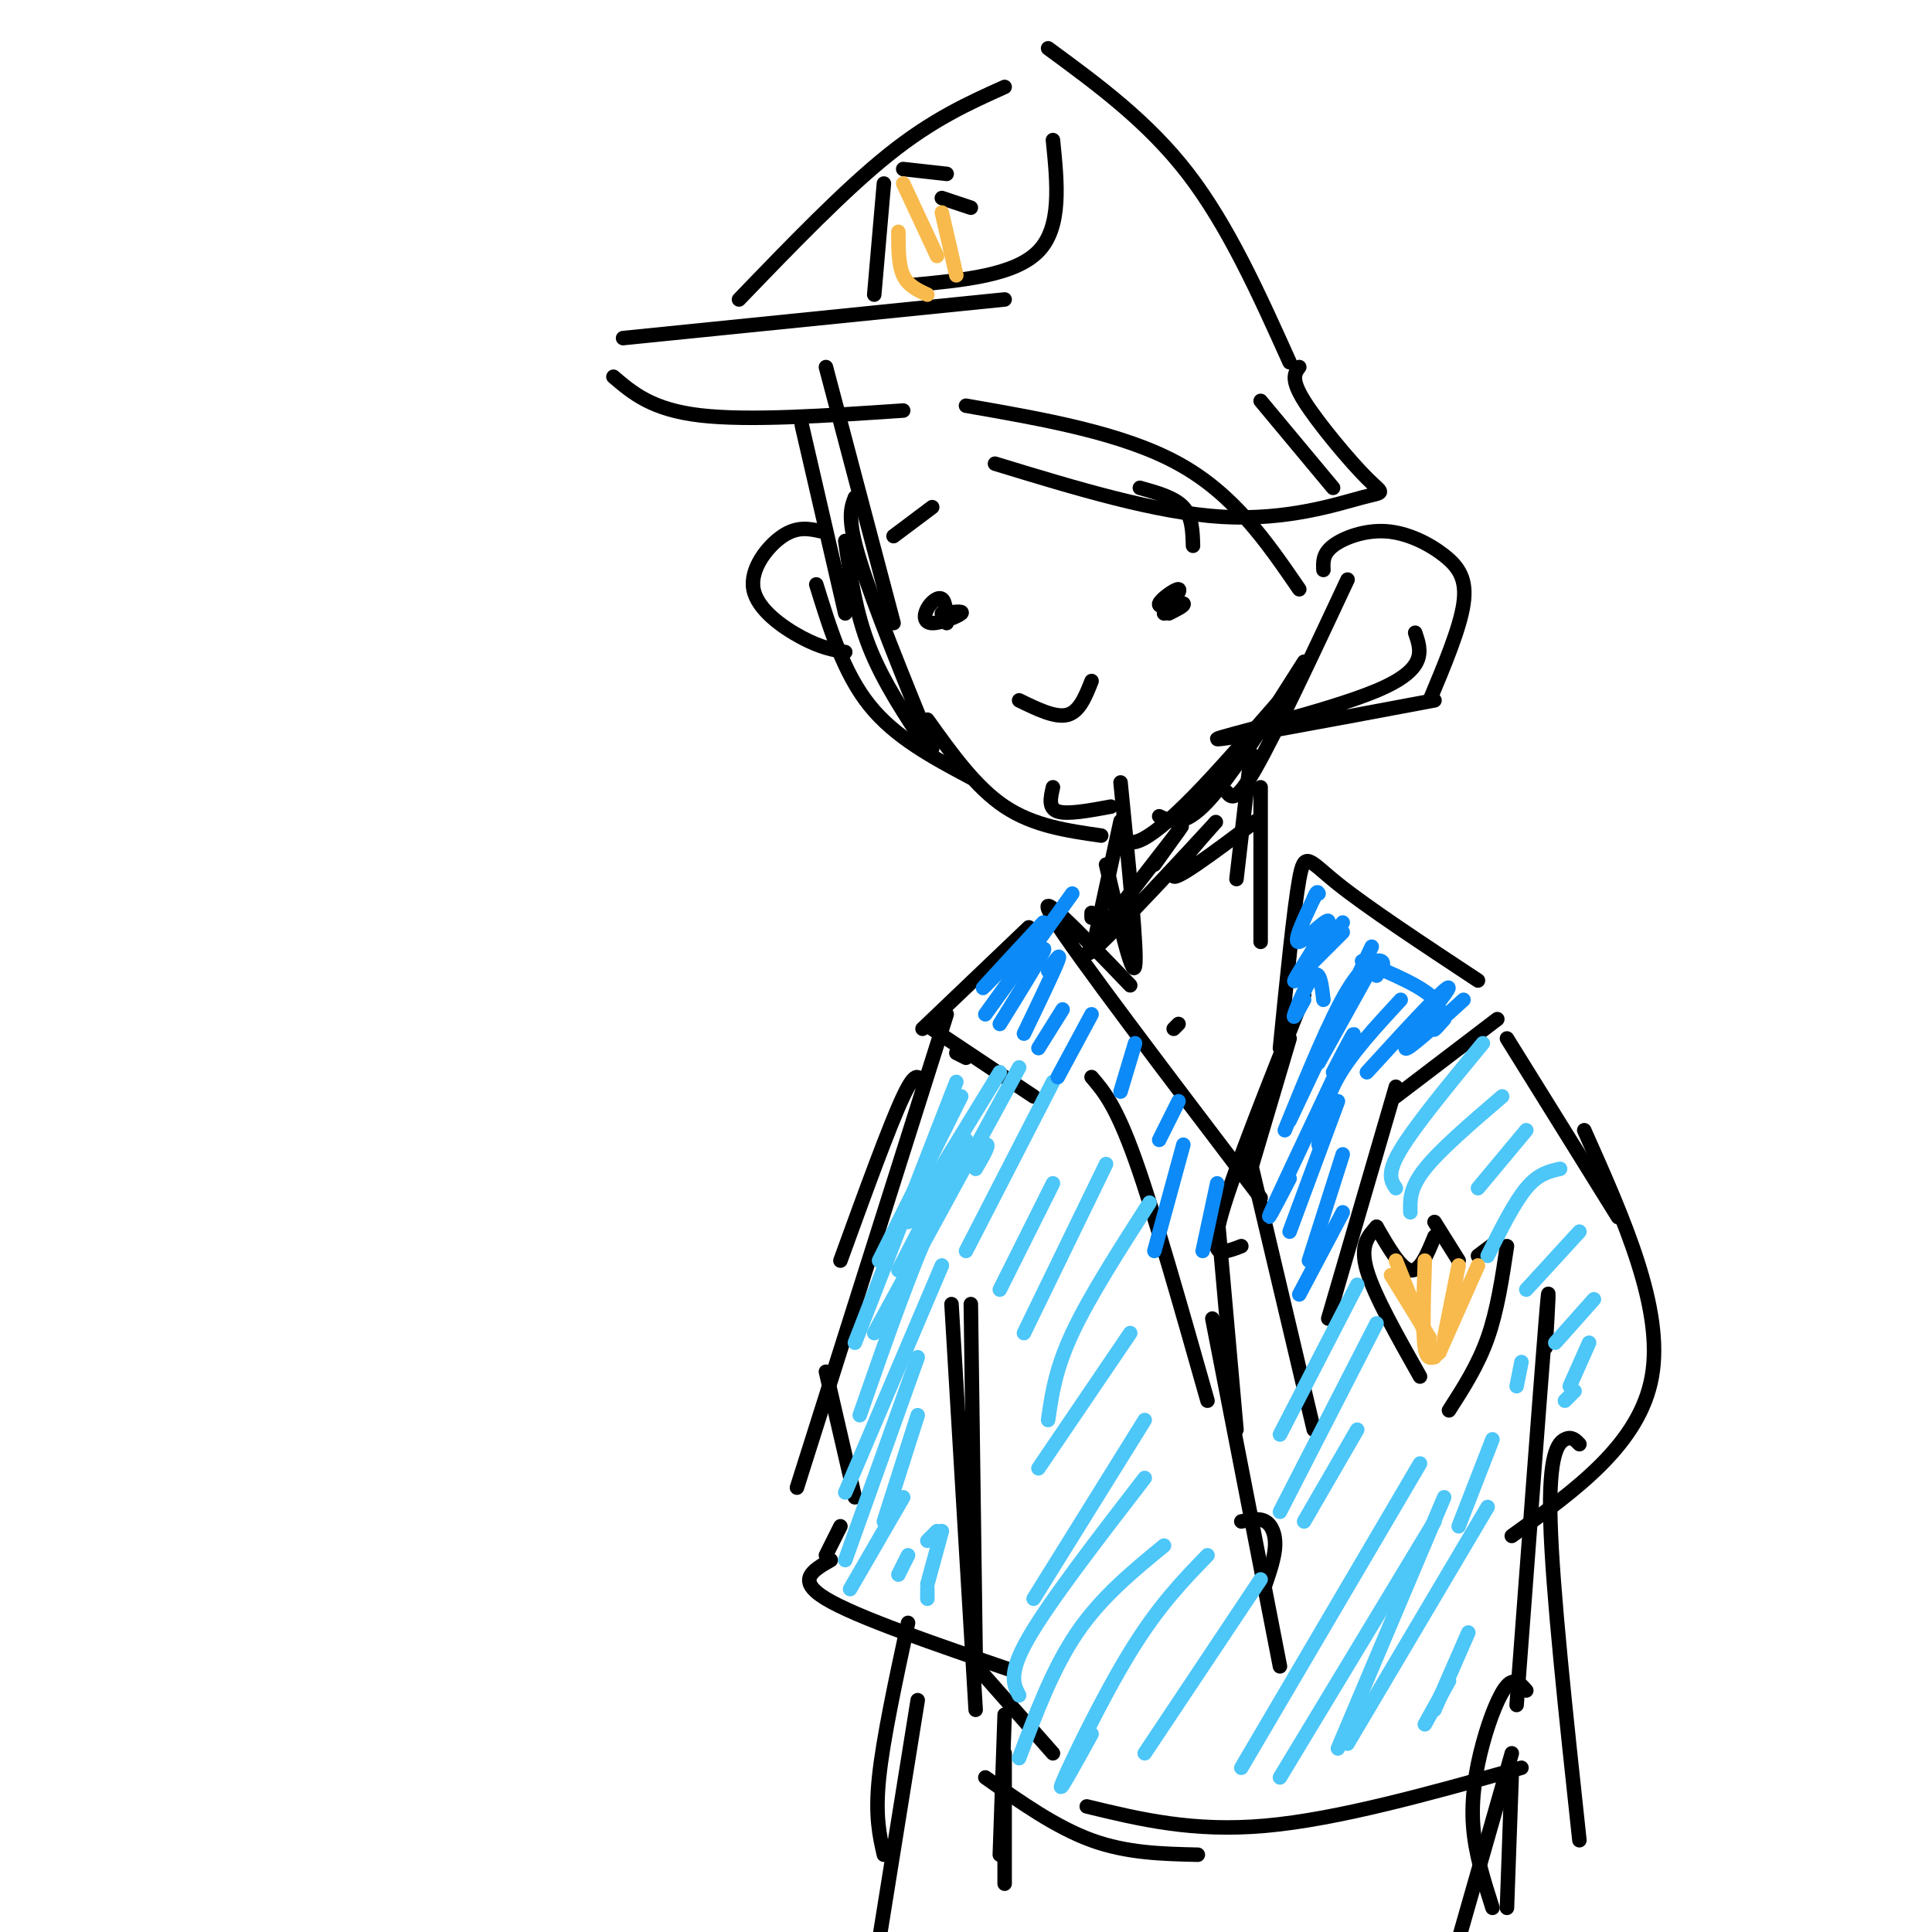 <svg viewBox='0 0 400 400' version='1.1' xmlns='http://www.w3.org/2000/svg' xmlns:xlink='http://www.w3.org/1999/xlink'><g fill='none' stroke='rgb(0,0,0)' stroke-width='3' stroke-linecap='round' stroke-linejoin='round'><path d='M166,88c0.000,0.000 9.000,39.000 9,39'/><path d='M171,76c0.000,0.000 14.000,53.000 14,53'/><path d='M177,103c-0.833,2.167 -1.667,4.333 1,13c2.667,8.667 8.833,23.833 15,39'/><path d='M175,112c1.083,7.417 2.167,14.833 5,22c2.833,7.167 7.417,14.083 12,21'/><path d='M169,121c2.833,9.167 5.667,18.333 11,25c5.333,6.667 13.167,10.833 21,15'/><path d='M192,149c5.000,7.000 10.000,14.000 16,18c6.000,4.000 13.000,5.000 20,6'/><path d='M218,163c-0.500,2.167 -1.000,4.333 1,5c2.000,0.667 6.500,-0.167 11,-1'/><path d='M232,173c0.867,0.978 1.733,1.956 4,1c2.267,-0.956 5.933,-3.844 11,-9c5.067,-5.156 11.533,-12.578 18,-20'/><path d='M240,169c2.500,1.167 5.000,2.333 10,-3c5.000,-5.333 12.500,-17.167 20,-29'/><path d='M254,164c0.917,1.167 1.833,2.333 6,-5c4.167,-7.333 11.583,-23.167 19,-39'/><path d='M208,62c0.000,0.000 -79.000,8.000 -79,8'/><path d='M127,78c4.000,3.417 8.000,6.833 18,8c10.000,1.167 26.000,0.083 42,-1'/><path d='M153,62c10.917,-11.333 21.833,-22.667 31,-30c9.167,-7.333 16.583,-10.667 24,-14'/><path d='M217,10c10.333,7.583 20.667,15.167 29,26c8.333,10.833 14.667,24.917 21,39'/><path d='M200,84c16.250,2.833 32.500,5.667 44,12c11.500,6.333 18.250,16.167 25,26'/><path d='M261,83c0.000,0.000 15.000,18.000 15,18'/><path d='M269,76c-0.923,1.219 -1.847,2.437 1,7c2.847,4.563 9.464,12.470 13,16c3.536,3.530 3.990,2.681 -1,4c-4.990,1.319 -15.426,4.805 -29,4c-13.574,-0.805 -30.287,-5.903 -47,-11'/><path d='M274,118c-0.080,-1.670 -0.159,-3.340 2,-5c2.159,-1.660 6.558,-3.311 11,-3c4.442,0.311 8.927,2.584 12,5c3.073,2.416 4.735,4.976 4,10c-0.735,5.024 -3.868,12.512 -7,20'/><path d='M170,110c-2.458,-0.542 -4.917,-1.083 -8,1c-3.083,2.083 -6.792,6.792 -6,11c0.792,4.208 6.083,7.917 10,10c3.917,2.083 6.458,2.542 9,3'/><path d='M297,145c-22.489,4.222 -44.978,8.444 -45,8c-0.022,-0.444 22.422,-5.556 33,-10c10.578,-4.444 9.289,-8.222 8,-12'/><path d='M261,163c0.000,0.000 0.000,32.000 0,32'/><path d='M259,156c0.000,0.000 -3.000,26.000 -3,26'/><path d='M232,170c0.000,0.000 -5.000,23.000 -5,23'/><path d='M232,162c1.750,17.583 3.500,35.167 3,38c-0.500,2.833 -3.250,-9.083 -6,-21'/><path d='M244,212c0.000,0.000 -1.000,1.000 -1,1'/><path d='M234,204c-10.250,-10.667 -20.500,-21.333 -16,-14c4.500,7.333 23.750,32.667 43,58'/><path d='M226,189c0.000,0.000 0.000,1.000 0,1'/><path d='M213,192c0.000,0.000 -22.000,21.000 -22,21'/><path d='M193,213c0.000,0.000 21.000,14.000 21,14'/><path d='M226,223c2.500,2.917 5.000,5.833 9,17c4.000,11.167 9.500,30.583 15,50'/><path d='M256,296c0.000,0.000 -4.000,-45.000 -4,-45'/><path d='M257,258c-0.778,0.311 -1.556,0.622 -3,1c-1.444,0.378 -3.556,0.822 -1,-8c2.556,-8.822 9.778,-26.911 17,-45'/><path d='M259,242c0.000,0.000 8.000,-27.000 8,-27'/><path d='M265,217c1.444,-14.444 2.889,-28.889 4,-35c1.111,-6.111 1.889,-3.889 8,1c6.111,4.889 17.556,12.444 29,20'/><path d='M310,211c0.000,0.000 -21.000,16.000 -21,16'/><path d='M289,225c0.000,0.000 -14.000,48.000 -14,48'/><path d='M272,296c0.000,0.000 -13.000,-55.000 -13,-55'/><path d='M197,270c0.000,0.000 5.000,84.000 5,84'/><path d='M201,270c0.000,0.000 1.000,73.000 1,73'/><path d='M203,346c0.000,0.000 15.000,17.000 15,17'/><path d='M204,368c7.333,5.167 14.667,10.333 22,13c7.333,2.667 14.667,2.833 22,3'/><path d='M225,374c11.000,2.667 22.000,5.333 37,4c15.000,-1.333 34.000,-6.667 53,-12'/><path d='M320,279c0.500,-8.667 1.000,-17.333 0,-5c-1.000,12.333 -3.500,45.667 -6,79'/><path d='M251,273c0.000,0.000 14.000,72.000 14,72'/><path d='M257,315c1.844,-0.378 3.689,-0.756 5,0c1.311,0.756 2.089,2.644 2,5c-0.089,2.356 -1.044,5.178 -2,8'/><path d='M285,254c2.500,4.333 5.000,8.667 7,9c2.000,0.333 3.500,-3.333 5,-7'/><path d='M297,253c0.000,0.000 5.000,8.000 5,8'/><path d='M306,260c0.000,0.000 4.000,-3.000 4,-3'/><path d='M312,258c-1.000,6.667 -2.000,13.333 -4,19c-2.000,5.667 -5.000,10.333 -8,15'/><path d='M285,254c-1.750,1.917 -3.500,3.833 -2,9c1.500,5.167 6.250,13.583 11,22'/><path d='M200,219c0.000,0.000 -2.000,-1.000 -2,-1'/><path d='M191,225c-0.583,-2.000 -1.167,-4.000 -4,2c-2.833,6.000 -7.917,20.000 -13,34'/><path d='M196,210c0.000,0.000 -31.000,98.000 -31,98'/><path d='M171,284c0.000,0.000 6.000,26.000 6,26'/><path d='M174,316c0.000,0.000 -3.000,6.000 -3,6'/><path d='M172,323c-3.667,2.083 -7.333,4.167 -1,8c6.333,3.833 22.667,9.417 39,15'/><path d='M312,215c0.000,0.000 23.000,37.000 23,37'/><path d='M328,234c8.250,18.500 16.500,37.000 14,51c-2.500,14.000 -15.750,23.500 -29,33'/><path d='M260,170c-8.940,6.702 -17.881,13.405 -17,11c0.881,-2.405 11.583,-13.917 8,-10c-3.583,3.917 -21.452,23.262 -25,26c-3.548,2.738 7.226,-11.131 18,-25'/><path d='M244,172c2.167,-3.000 -1.417,2.000 -5,7'/><path d='M195,127c2.317,-0.293 4.635,-0.587 4,0c-0.635,0.587 -4.222,2.054 -6,2c-1.778,-0.054 -1.748,-1.630 -1,-3c0.748,-1.370 2.214,-2.534 3,-2c0.786,0.534 0.893,2.767 1,5'/><path d='M241,127c1.822,-2.444 3.644,-4.889 3,-5c-0.644,-0.111 -3.756,2.111 -4,3c-0.244,0.889 2.378,0.444 5,0'/><path d='M245,125c0.333,0.333 -1.333,1.167 -3,2'/><path d='M211,145c3.750,1.833 7.500,3.667 10,3c2.500,-0.667 3.750,-3.833 5,-7'/><path d='M185,111c0.000,0.000 8.000,-6.000 8,-6'/><path d='M236,101c3.583,1.000 7.167,2.000 9,4c1.833,2.000 1.917,5.000 2,8'/><path d='M181,61c0.000,0.000 2.000,-23.000 2,-23'/><path d='M187,35c0.000,0.000 9.000,1.000 9,1'/><path d='M195,41c0.000,0.000 6.000,2.000 6,2'/><path d='M218,29c0.917,9.000 1.833,18.000 -3,23c-4.833,5.000 -15.417,6.000 -26,7'/><path d='M313,363c0.000,0.000 -12.000,42.000 -12,42'/><path d='M208,363c0.000,0.000 0.000,27.000 0,27'/><path d='M208,355c0.000,0.000 -1.000,29.000 -1,29'/><path d='M316,350c-1.208,-1.375 -2.417,-2.750 -4,-1c-1.583,1.750 -3.542,6.625 -5,12c-1.458,5.375 -2.417,11.250 -2,17c0.417,5.750 2.208,11.375 4,17'/><path d='M313,367c0.000,0.000 -1.000,28.000 -1,28'/><path d='M188,336c-2.583,12.000 -5.167,24.000 -6,32c-0.833,8.000 0.083,12.000 1,16'/><path d='M190,352c0.000,0.000 -9.000,56.000 -9,56'/><path d='M327,299c-0.800,-0.844 -1.600,-1.689 -3,-1c-1.400,0.689 -3.400,2.911 -3,17c0.400,14.089 3.200,40.044 6,66'/></g>
<g fill='none' stroke='rgb(77,198,248)' stroke-width='3' stroke-linecap='round' stroke-linejoin='round'><path d='M200,236c0.000,0.000 -14.000,27.000 -14,27'/><path d='M207,222c0.000,0.000 -19.000,31.000 -19,31'/><path d='M199,227c0.000,0.000 -17.000,34.000 -17,34'/><path d='M198,224c0.000,0.000 -21.000,54.000 -21,54'/><path d='M211,221c0.000,0.000 -30.000,55.000 -30,55'/><path d='M202,242c1.600,-2.733 3.200,-5.467 2,-5c-1.200,0.467 -5.200,4.133 -10,14c-4.800,9.867 -10.400,25.933 -16,42'/><path d='M195,262c0.000,0.000 -20.000,47.000 -20,47'/><path d='M190,281c0.000,0.000 -15.000,42.000 -15,42'/><path d='M190,293c0.000,0.000 -7.000,22.000 -7,22'/><path d='M200,259c0.000,0.000 18.000,-35.000 18,-35'/><path d='M207,267c0.000,0.000 11.000,-22.000 11,-22'/><path d='M212,276c0.000,0.000 17.000,-35.000 17,-35'/><path d='M217,294c0.750,-5.250 1.500,-10.500 5,-18c3.500,-7.500 9.750,-17.250 16,-27'/><path d='M215,304c0.000,0.000 19.000,-28.000 19,-28'/><path d='M214,331c0.000,0.000 23.000,-37.000 23,-37'/><path d='M211,351c-1.167,-2.250 -2.333,-4.500 2,-12c4.333,-7.500 14.167,-20.250 24,-33'/><path d='M211,364c3.500,-9.333 7.000,-18.667 12,-26c5.000,-7.333 11.500,-12.667 18,-18'/><path d='M226,359c-3.733,6.778 -7.467,13.556 -6,10c1.467,-3.556 8.133,-17.444 14,-27c5.867,-9.556 10.933,-14.778 16,-20'/><path d='M237,363c0.000,0.000 24.000,-36.000 24,-36'/><path d='M257,366c0.000,0.000 37.000,-63.000 37,-63'/><path d='M265,368c0.000,0.000 32.000,-53.000 32,-53'/><path d='M279,361c0.000,0.000 29.000,-49.000 29,-49'/><path d='M277,362c0.000,0.000 22.000,-52.000 22,-52'/><path d='M270,315c0.000,0.000 11.000,-19.000 11,-19'/><path d='M265,313c0.000,0.000 20.000,-39.000 20,-39'/><path d='M265,297c0.000,0.000 16.000,-31.000 16,-31'/><path d='M289,246c-1.000,-1.500 -2.000,-3.000 1,-8c3.000,-5.000 10.000,-13.500 17,-22'/><path d='M292,251c-0.083,-2.500 -0.167,-5.000 3,-9c3.167,-4.000 9.583,-9.500 16,-15'/><path d='M306,246c0.000,0.000 10.000,-12.000 10,-12'/><path d='M308,260c2.750,-5.500 5.500,-11.000 8,-14c2.500,-3.000 4.750,-3.500 7,-4'/><path d='M316,267c0.000,0.000 11.000,-12.000 11,-12'/><path d='M322,278c0.000,0.000 8.000,-9.000 8,-9'/><path d='M325,287c0.000,0.000 4.000,-9.000 4,-9'/><path d='M324,290c0.000,0.000 2.000,-2.000 2,-2'/><path d='M315,282c0.000,0.000 -1.000,5.000 -1,5'/><path d='M309,298c0.000,0.000 -7.000,18.000 -7,18'/><path d='M304,338c0.000,0.000 -7.000,16.000 -7,16'/><path d='M300,348c0.000,0.000 -5.000,9.000 -5,9'/><path d='M176,329c0.000,0.000 11.000,-19.000 11,-19'/><path d='M186,326c0.000,0.000 2.000,-4.000 2,-4'/><path d='M192,328c0.000,0.000 3.000,-11.000 3,-11'/><path d='M192,331c0.000,0.000 0.000,-2.000 0,-2'/><path d='M194,317c0.000,0.000 -2.000,2.000 -2,2'/></g>
<g fill='none' stroke='rgb(11,138,248)' stroke-width='3' stroke-linecap='round' stroke-linejoin='round'><path d='M278,210c0.000,0.000 -9.000,17.000 -9,17'/><path d='M285,202c0.911,-1.289 1.822,-2.578 1,-3c-0.822,-0.422 -3.378,0.022 -7,6c-3.622,5.978 -8.311,17.489 -13,29'/><path d='M283,202c0.000,0.000 -10.000,18.000 -10,18'/><path d='M274,207c-0.356,-3.067 -0.711,-6.133 -2,-5c-1.289,1.133 -3.511,6.467 -4,8c-0.489,1.533 0.756,-0.733 2,-3'/><path d='M278,193c0.000,0.000 -7.000,7.000 -7,7'/><path d='M278,191c-5.214,6.601 -10.429,13.202 -10,12c0.429,-1.202 6.500,-10.208 7,-12c0.500,-1.792 -4.571,3.631 -6,4c-1.429,0.369 0.786,-4.315 3,-9'/><path d='M272,186c0.667,-1.667 0.833,-1.333 1,-1'/><path d='M284,196c0.000,0.000 -17.000,36.000 -17,36'/><path d='M276,222c3.000,-5.778 6.000,-11.556 3,-5c-3.000,6.556 -12.000,25.444 -15,32c-3.000,6.556 0.000,0.778 3,-5'/><path d='M277,228c0.000,0.000 -10.000,27.000 -10,27'/><path d='M278,239c0.000,0.000 -7.000,22.000 -7,22'/><path d='M278,251c0.000,0.000 -9.000,17.000 -9,17'/><path d='M273,237c0.583,-4.500 1.167,-9.000 4,-14c2.833,-5.000 7.917,-10.500 13,-16'/><path d='M283,222c4.845,-5.304 9.690,-10.607 13,-14c3.310,-3.393 5.083,-4.875 3,-2c-2.083,2.875 -8.024,10.107 -8,11c0.024,0.893 6.012,-4.554 12,-10'/><path d='M299,211c-1.178,1.333 -2.356,2.667 -2,2c0.356,-0.667 2.244,-3.333 0,-6c-2.244,-2.667 -8.622,-5.333 -15,-8'/><path d='M216,191c-5.250,5.667 -10.500,11.333 -12,13c-1.500,1.667 0.750,-0.667 3,-3'/><path d='M222,185c0.000,0.000 -18.000,25.000 -18,25'/><path d='M212,201c2.417,-2.917 4.833,-5.833 4,-4c-0.833,1.833 -4.917,8.417 -9,15'/><path d='M217,201c1.417,-2.083 2.833,-4.167 2,-2c-0.833,2.167 -3.917,8.583 -7,15'/><path d='M220,209c0.000,0.000 -5.000,8.000 -5,8'/><path d='M226,210c0.000,0.000 -7.000,13.000 -7,13'/><path d='M235,216c0.000,0.000 -3.000,10.000 -3,10'/><path d='M244,228c0.000,0.000 -4.000,8.000 -4,8'/><path d='M245,237c0.000,0.000 -6.000,22.000 -6,22'/><path d='M252,245c0.000,0.000 -3.000,14.000 -3,14'/></g>
<g fill='none' stroke='rgb(248,186,77)' stroke-width='3' stroke-linecap='round' stroke-linejoin='round'><path d='M288,264c0.000,0.000 8.000,13.000 8,13'/><path d='M289,261c0.000,0.000 8.000,20.000 8,20'/><path d='M295,261c-0.250,7.417 -0.500,14.833 0,18c0.500,3.167 1.750,2.083 3,1'/><path d='M302,262c0.000,0.000 -3.000,15.000 -3,15'/><path d='M306,262c0.000,0.000 -8.000,18.000 -8,18'/><path d='M192,61c-2.000,-0.917 -4.000,-1.833 -5,-4c-1.000,-2.167 -1.000,-5.583 -1,-9'/><path d='M187,38c0.000,0.000 7.000,15.000 7,15'/><path d='M195,44c0.000,0.000 3.000,13.000 3,13'/></g>
</svg>
